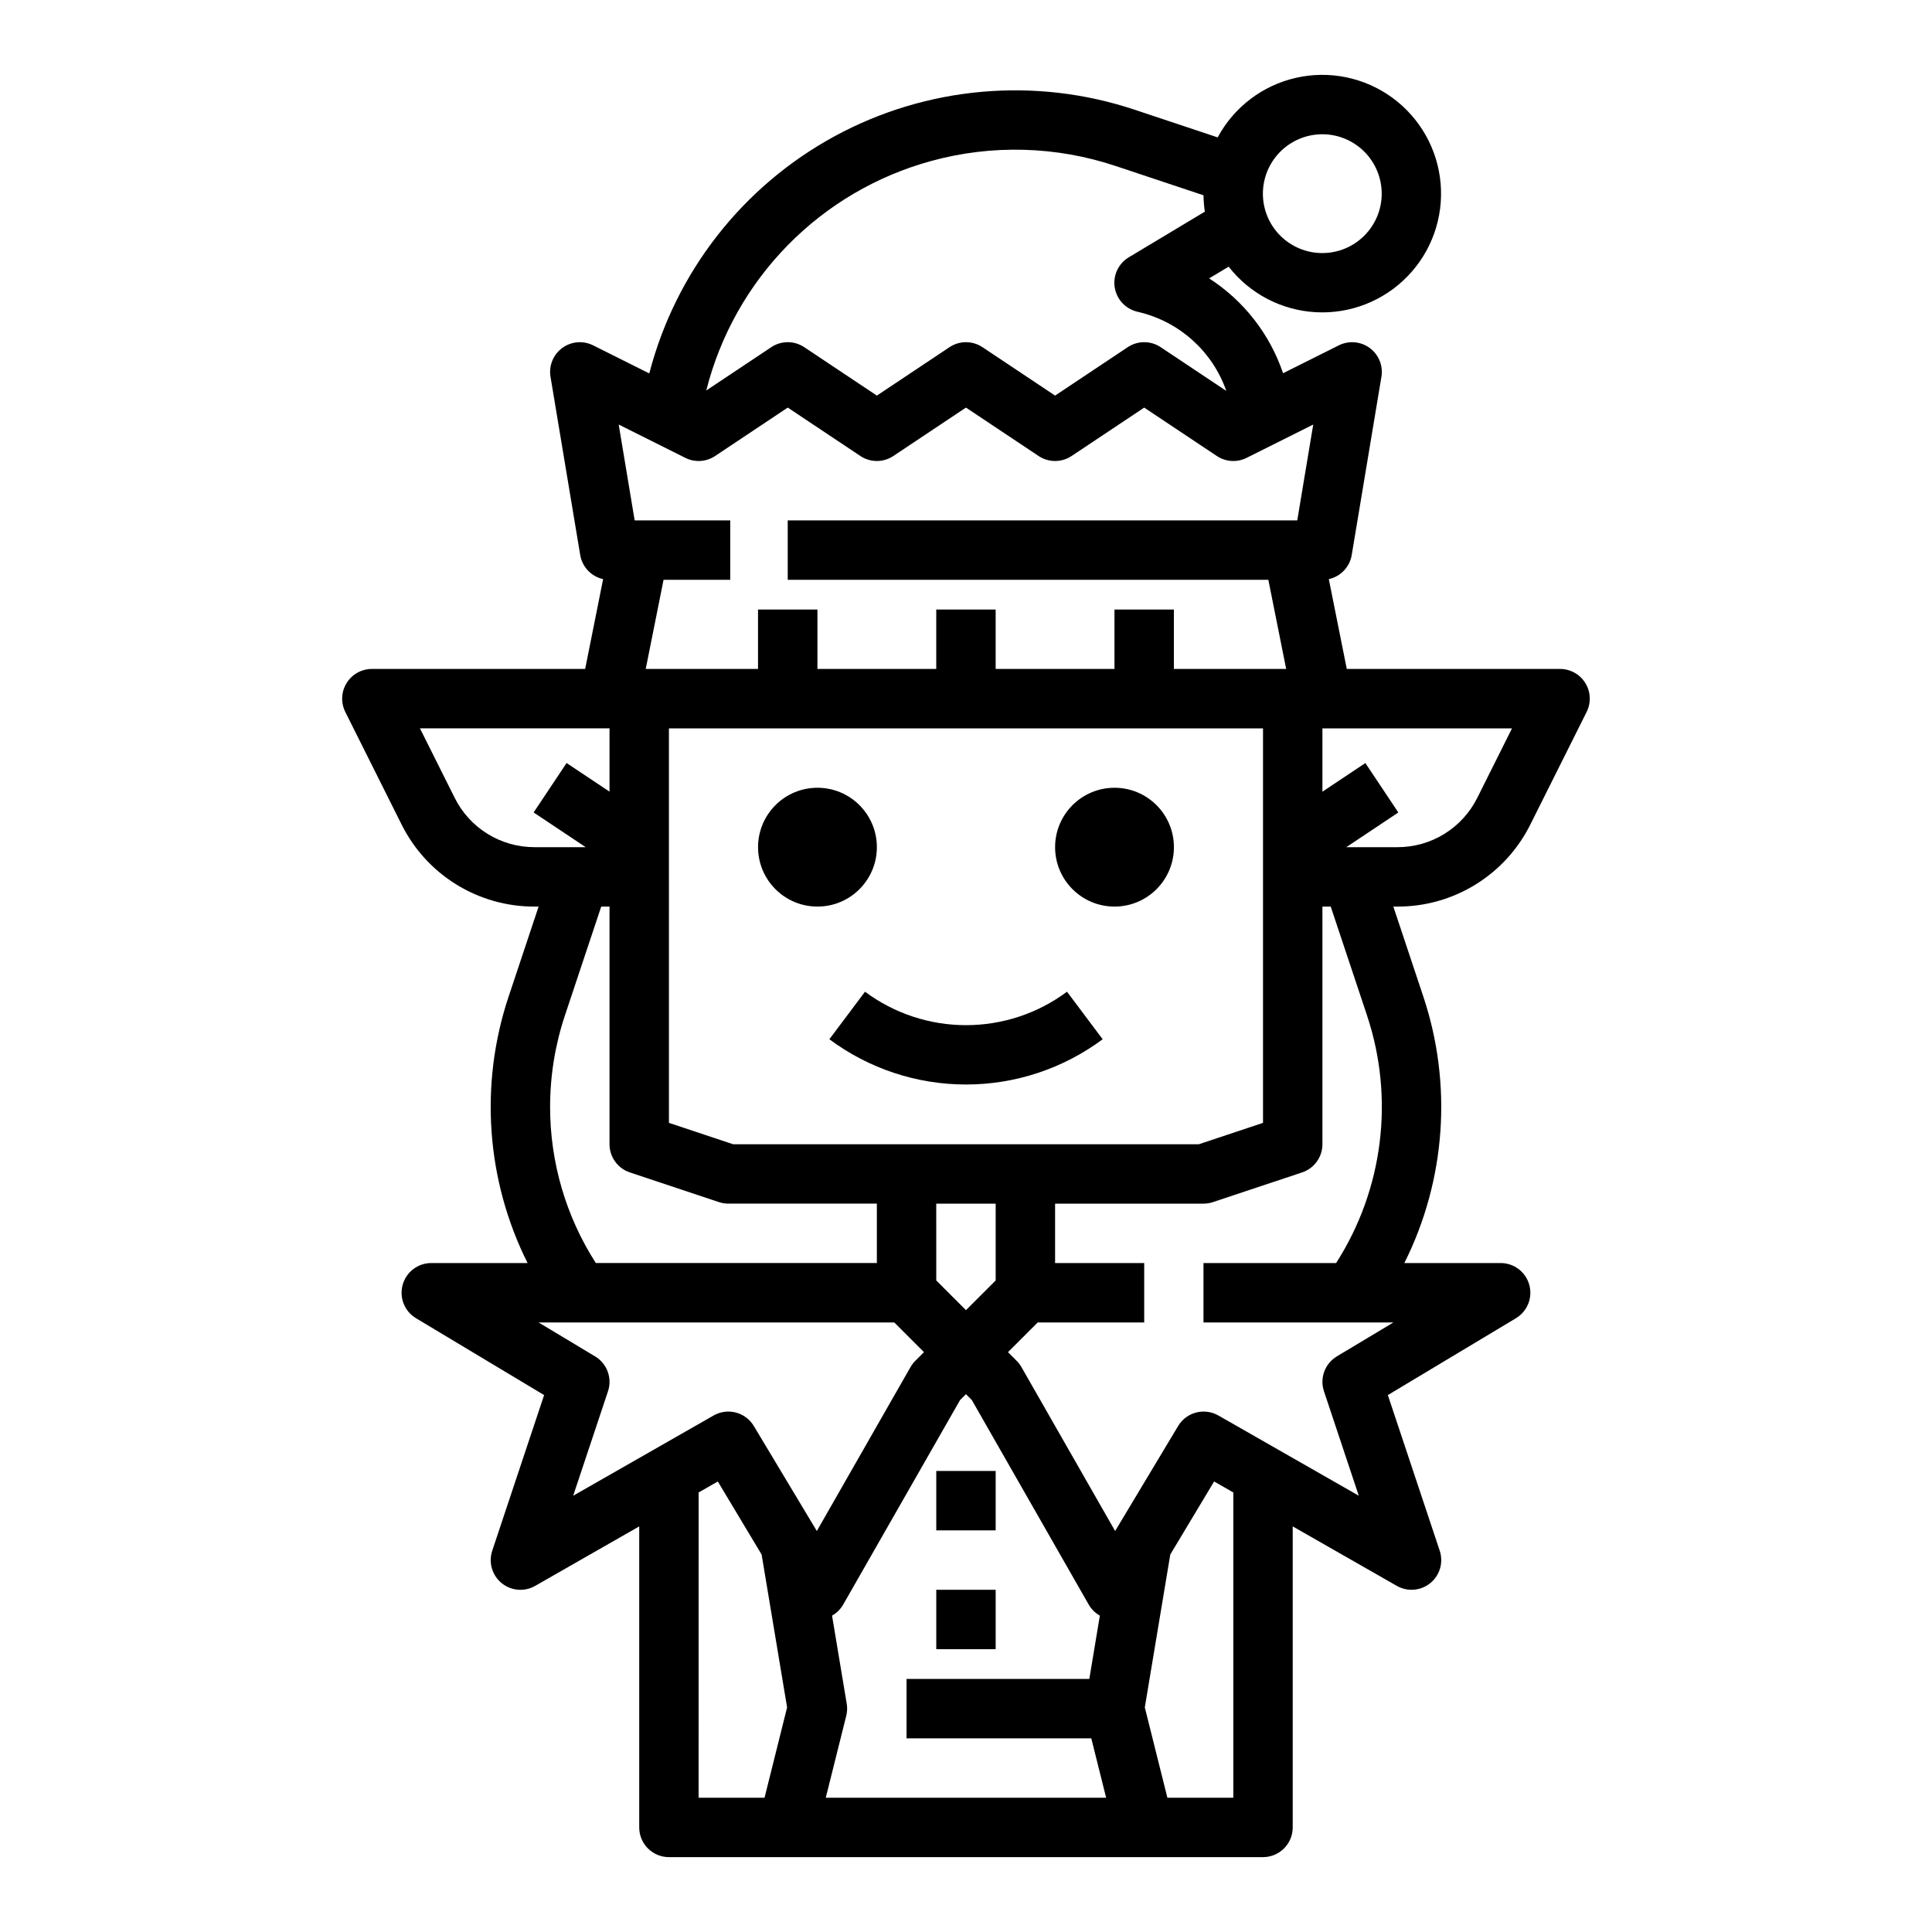 <?xml version="1.0" encoding="UTF-8"?>
<!-- Uploaded to: ICON Repo, www.svgrepo.com, Generator: ICON Repo Mixer Tools -->
<svg fill="#000000" width="800px" height="800px" version="1.1" viewBox="144 144 512 512" xmlns="http://www.w3.org/2000/svg">
 <g>
  <path d="m250.71 484.49c-0.945 3.41 0.5 7.035 3.535 8.855l33.949 20.367-13.746 41.242c-1.031 3.098-0.047 6.508 2.477 8.578 2.523 2.07 6.062 2.367 8.898 0.746l27.578-15.766v79.777c0 2.086 0.828 4.09 2.305 5.566 1.477 1.473 3.481 2.305 5.566 2.305h157.44c2.086 0 4.09-0.832 5.566-2.305 1.477-1.477 2.305-3.481 2.305-5.566v-79.777l27.582 15.762c2.836 1.621 6.375 1.32 8.898-0.746 2.523-2.07 3.508-5.481 2.477-8.578l-13.746-41.242 33.949-20.367c3.031-1.82 4.477-5.441 3.531-8.852-0.945-3.41-4.047-5.769-7.586-5.769h-25.52c10.98-21.941 12.789-47.348 5.027-70.621l-7.945-23.844h1.043c7.332 0.027 14.527-2.004 20.766-5.859 6.238-3.856 11.273-9.383 14.527-15.953l14.887-29.77c1.219-2.441 1.09-5.34-0.344-7.66-1.434-2.32-3.969-3.734-6.699-3.734h-56.52l-4.762-23.809v0.004c3.137-0.691 5.539-3.219 6.07-6.387l7.871-47.23v-0.004c0.488-2.922-0.703-5.867-3.086-7.625-2.383-1.758-5.551-2.031-8.199-0.711l-14.781 7.394c-3.5-10.355-10.406-19.215-19.59-25.137l5.168-3.102h0.004c5.598 7.18 14.035 11.582 23.125 12.07 9.09 0.488 17.949-2.984 24.285-9.523 6.34-6.535 9.535-15.496 8.766-24.57-0.77-9.07-5.43-17.363-12.777-22.738-7.352-5.375-16.668-7.309-25.547-5.293-8.879 2.012-16.449 7.773-20.762 15.793l-21.996-7.332c-26.324-8.773-55.109-6.234-79.492 7.012-24.383 13.246-42.176 36.012-49.141 62.871l-14.891-7.445c-2.648-1.32-5.816-1.047-8.199 0.711-2.379 1.758-3.574 4.703-3.086 7.625l7.871 47.23v0.004c0.531 3.168 2.934 5.695 6.07 6.387l-4.758 23.805h-56.523c-2.731 0-5.262 1.414-6.695 3.734-1.438 2.32-1.566 5.219-0.348 7.66l14.887 29.77c3.258 6.57 8.289 12.098 14.531 15.953 6.238 3.856 13.43 5.887 20.766 5.859h1.043l-7.945 23.84-0.004 0.004c-7.762 23.273-5.953 48.68 5.027 70.621h-25.52c-3.535 0-6.641 2.359-7.586 5.769zm50.996 18.969-14.988-8.996h94.273l7.871 7.871-2.309 2.309c-0.492 0.496-0.922 1.055-1.266 1.66l-24.82 43.434-16.699-27.832c-2.203-3.672-6.938-4.91-10.656-2.785l-37.215 21.266 9.227-27.684v-0.004c1.168-3.5-0.254-7.34-3.418-9.238zm19.566-166.43h157.44v104.54l-17.023 5.672h-123.39l-17.023-5.672zm111.41 251.9h-48.438v15.742h48.957l3.938 15.742-74.301 0.004 5.426-21.707c0.266-1.047 0.309-2.137 0.129-3.203l-3.891-23.348c1.234-0.695 2.258-1.711 2.961-2.941l30.965-54.188 1.562-1.559 1.559 1.559 30.965 54.188c0.703 1.23 1.727 2.246 2.961 2.941zm-24.82-125.95v20.355l-7.871 7.871-7.871-7.871-0.004-20.355zm-78.719 76.539 5.086-2.906 11.609 19.359 6.75 40.512-5.977 23.934h-17.473zm141.7 80.898h-17.473l-5.984-23.938 6.75-40.512 11.617-19.359 5.09 2.91zm35.426-207.34h-0.004c7.332 21.992 4.328 46.125-8.18 65.645h-35.152v15.742h50.336l-14.992 8.992 0.004 0.004c-3.164 1.898-4.586 5.738-3.418 9.238l9.227 27.684-37.215-21.266v0.004c-3.719-2.125-8.453-0.887-10.656 2.785l-16.699 27.832-24.82-43.434h0.004c-0.348-0.605-0.773-1.164-1.27-1.66l-2.309-2.305 7.871-7.871 28.23-0.004v-15.742h-23.617v-15.742h39.363c0.844-0.004 1.684-0.137 2.488-0.406l23.617-7.871c3.211-1.07 5.383-4.078 5.379-7.469v-62.977h2.199zm29.246-57.676h-0.004c-1.957 3.949-4.984 7.273-8.734 9.59-3.75 2.316-8.074 3.539-12.48 3.523h-13.52l13.793-9.195-8.734-13.098-11.379 7.582v-16.777h50.238zm-41.094-175.82c4.176 0 8.18 1.66 11.133 4.609 2.953 2.953 4.613 6.957 4.613 11.133s-1.66 8.184-4.613 11.133c-2.953 2.953-6.957 4.613-11.133 4.613s-8.18-1.66-11.133-4.613c-2.953-2.949-4.609-6.957-4.609-11.133 0.004-4.172 1.664-8.176 4.617-11.125 2.949-2.953 6.953-4.613 11.125-4.617zm-103.61 7.074c16.078-4.402 33.102-3.93 48.91 1.359l23.223 7.742c0.02 1.453 0.137 2.902 0.352 4.34l-20.156 12.094c-2.731 1.637-4.207 4.758-3.738 7.91 0.469 3.148 2.789 5.703 5.879 6.477l0.941 0.234c10.602 2.66 19.156 10.473 22.762 20.789l-17.391-11.594c-2.644-1.762-6.09-1.762-8.734 0l-19.25 12.832-19.246-12.832c-2.644-1.762-6.09-1.762-8.734 0l-19.25 12.832-19.25-12.832c-2.644-1.762-6.09-1.762-8.734 0l-17.227 11.484c3.656-14.516 11.105-27.801 21.586-38.492 10.48-10.691 23.617-18.402 38.059-22.344zm-65.188 78.688c2.527 1.262 5.539 1.074 7.887-0.492l19.25-12.832 19.25 12.832c2.644 1.762 6.09 1.762 8.734 0l19.25-12.832 19.25 12.832h-0.004c2.644 1.762 6.09 1.762 8.734 0l19.25-12.832 19.25 12.832c2.352 1.566 5.359 1.754 7.887 0.492l17.66-8.828-4.234 25.402h-135.03v15.742l127.37 0.004 4.723 23.617-29.758-0.004v-15.742h-15.742v15.742h-31.488v-15.742h-15.746v15.742h-31.488v-15.742h-15.742v15.742h-29.758l4.723-23.617h17.668v-15.742h-25.324l-4.231-25.406zm-61.145 90.059-9.188-18.379h50.238v16.777l-11.379-7.586-8.734 13.098 13.793 9.199h-13.516c-4.41 0.016-8.734-1.207-12.484-3.523-3.75-2.316-6.773-5.641-8.73-9.59zm25.305 81.945c-0.004-8.25 1.328-16.445 3.938-24.273l9.609-28.82h2.199v62.977c0 3.391 2.168 6.398 5.383 7.469l23.617 7.871h-0.004c0.805 0.27 1.645 0.402 2.492 0.406h39.359v15.742h-74.477c-7.922-12.344-12.125-26.703-12.117-41.371z"/>
  <path d="m363.79 419.41c10.465 7.789 23.164 11.996 36.211 11.996 13.043 0 25.742-4.207 36.211-11.996l-9.445-12.594h-0.004c-7.734 5.758-17.121 8.863-26.762 8.863-9.645 0-19.031-3.106-26.766-8.863z"/>
  <path d="m455.1 368.51c0 8.695-7.047 15.742-15.742 15.742s-15.746-7.047-15.746-15.742c0-8.695 7.051-15.746 15.746-15.746s15.742 7.051 15.742 15.746"/>
  <path d="m376.38 368.51c0 8.695-7.051 15.742-15.746 15.742-8.695 0-15.742-7.047-15.742-15.742 0-8.695 7.047-15.746 15.742-15.746 8.695 0 15.746 7.051 15.746 15.746"/>
  <path d="m392.12 533.82h15.742v15.742h-15.742z"/>
  <path d="m392.12 565.31h15.742v15.742h-15.742z"/>
 </g>
</svg>